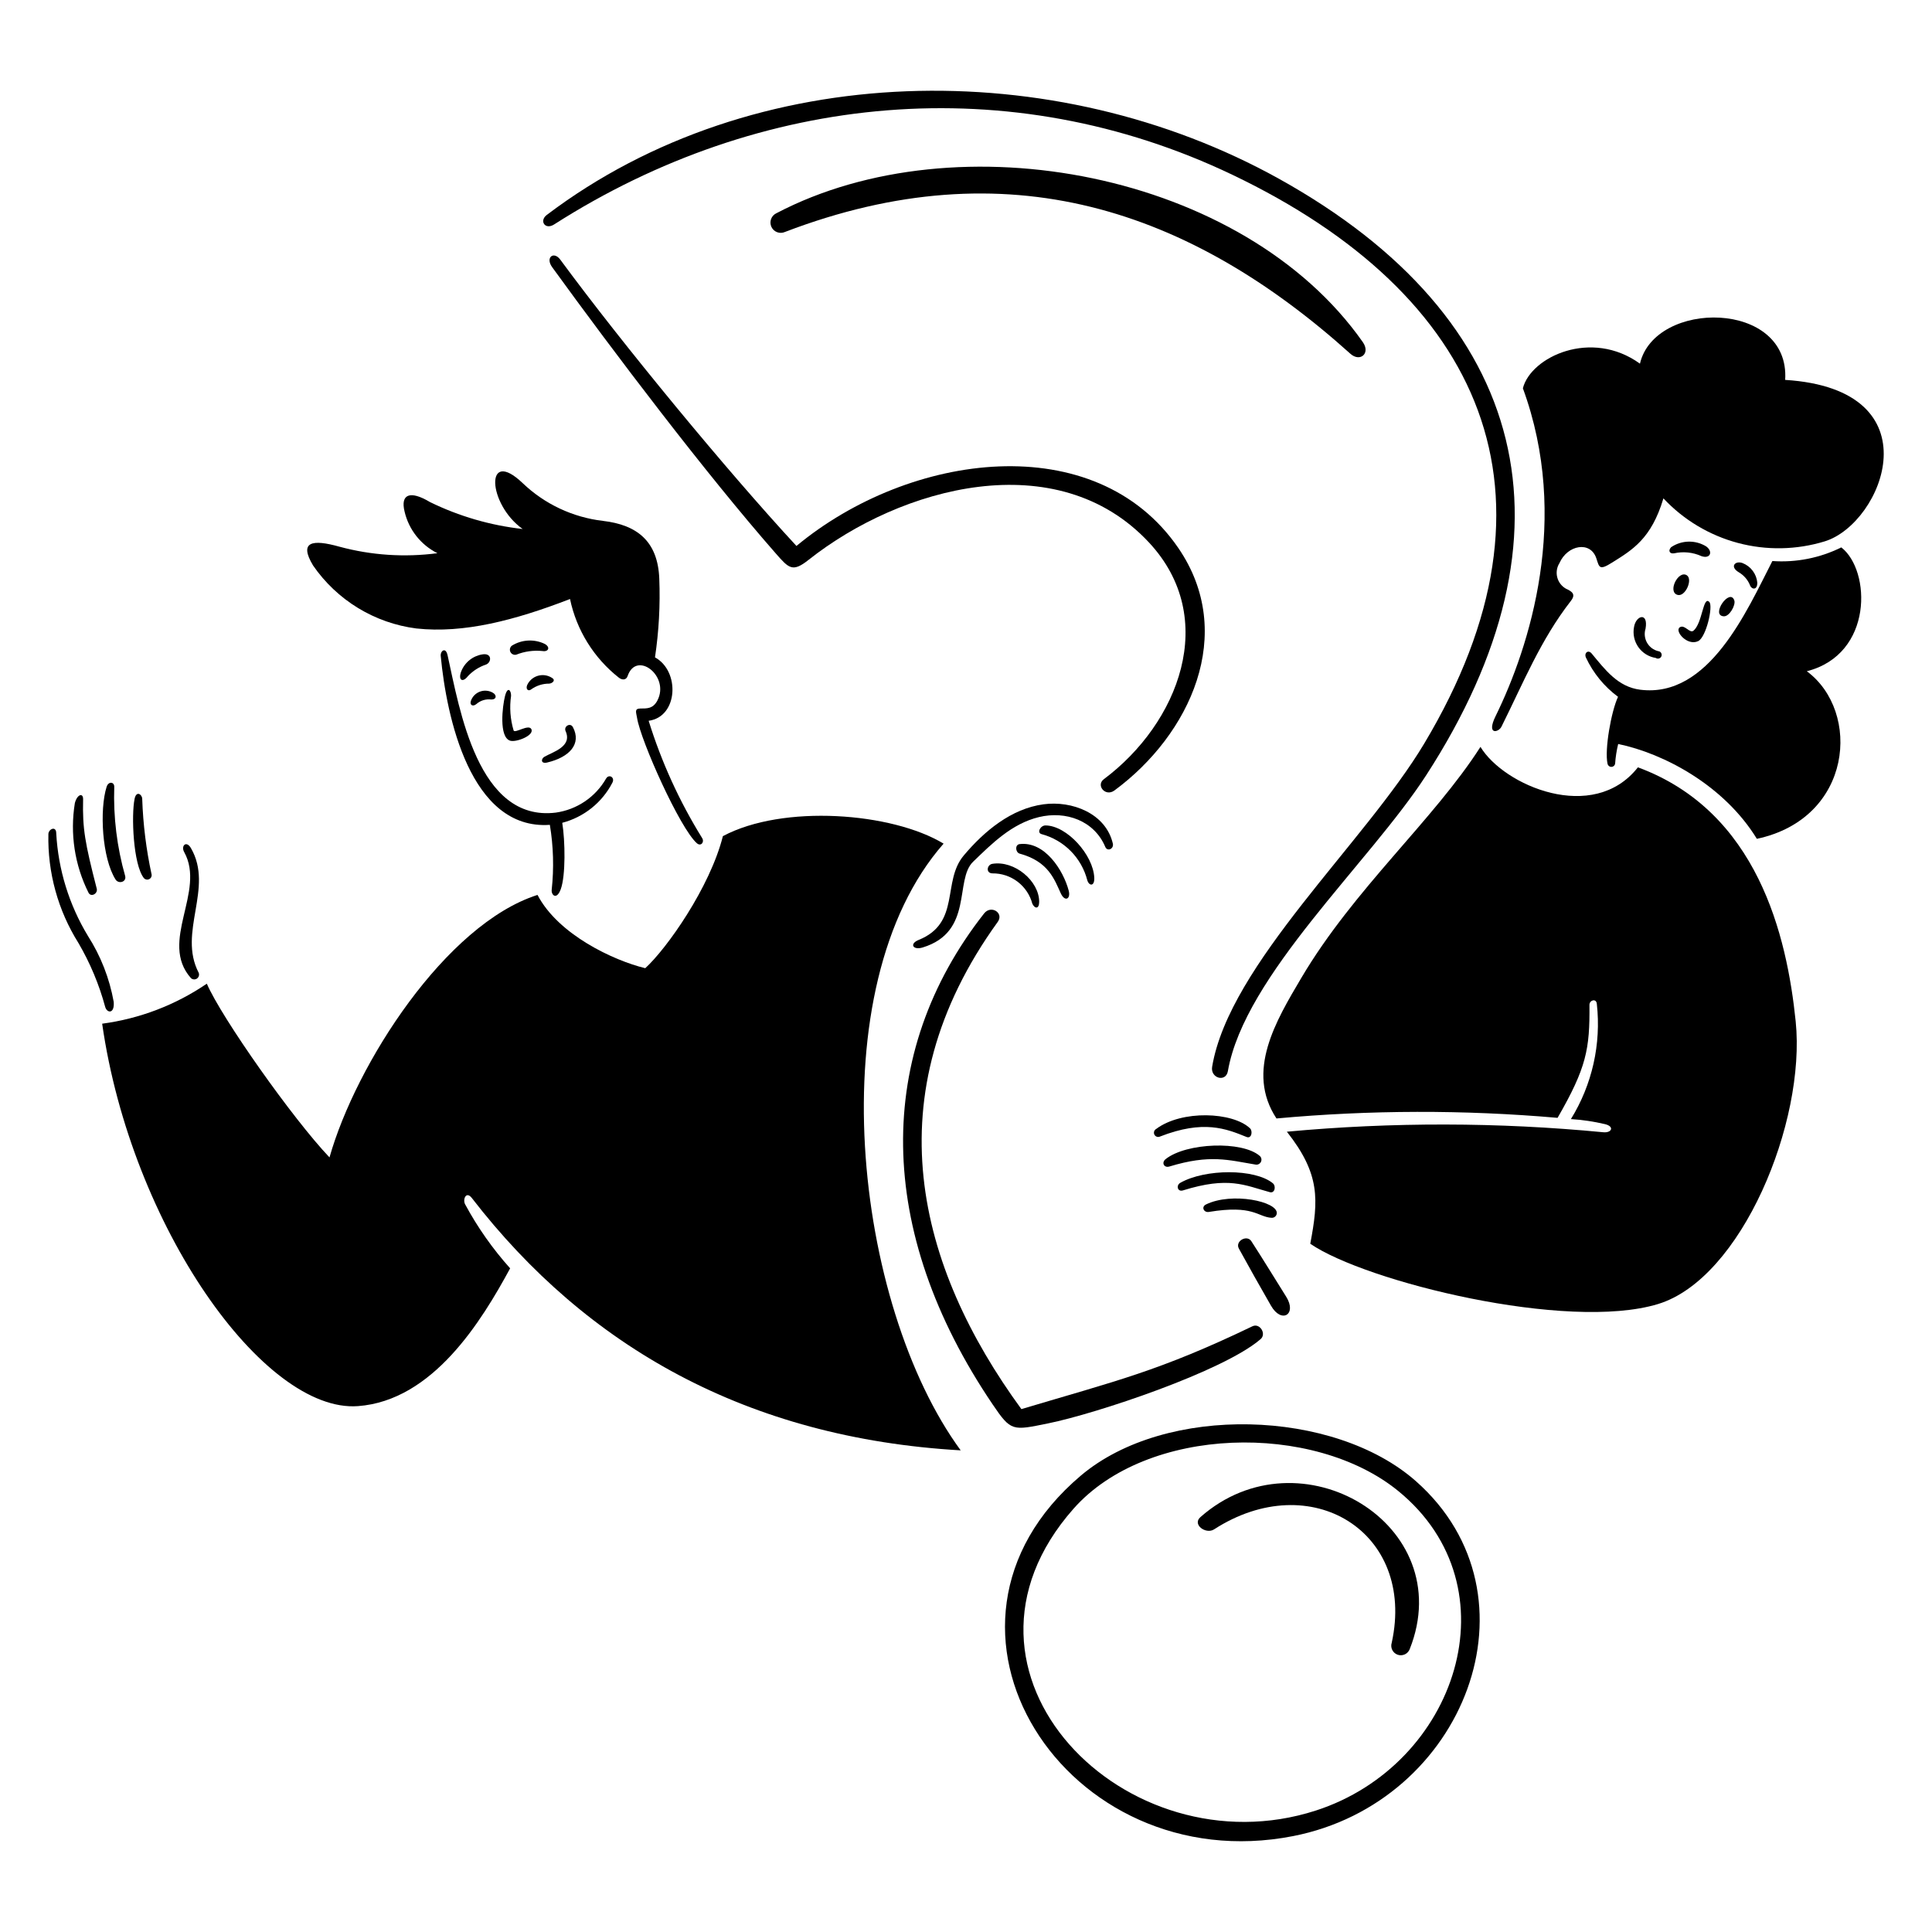 <svg xmlns="http://www.w3.org/2000/svg" width="450" height="450" viewBox="0 0 450 450" fill="none"><path d="M418.25 237.9C416.207 217.924 409.371 189.006 381.503 178.725C371.07 191.968 350.25 182.949 344.828 173.959C333.92 191.014 315.384 207.015 303.126 227.734C297.212 237.742 290.076 249.523 297.315 260.512C319.092 258.515 341.004 258.466 362.79 260.368C369.522 248.682 370.31 244.362 370.215 234.043C370.215 232.948 371.79 232.468 371.93 233.805C372.975 243.179 370.851 252.633 365.895 260.659C368.57 260.827 371.225 261.22 373.835 261.834C376.085 262.378 375.423 263.914 373.437 263.722C348.928 261.366 324.254 261.323 299.738 263.596C307.535 273.475 307.122 279.478 305.186 289.696C318.033 298.51 365.036 310.171 386.186 303.735C405.63 297.817 420.653 261.403 418.25 237.9Z" fill="black"></path><path d="M219.78 196.499C207.742 189.212 182.367 187.289 168.376 194.753C165.36 206.711 155.275 220.988 150.289 225.512C142.888 223.712 130.009 217.685 125.197 208.442C103.822 215.27 82.924 247.776 76.747 269.582C68.173 260.561 51.624 237.089 48.172 229.118C40.886 234.083 32.537 237.275 23.796 238.439C30.577 285.689 61.463 329.138 83.378 327.512C100.847 326.213 112.153 307.725 118.822 295.418C114.746 290.874 111.222 285.863 108.326 280.49C107.739 279.386 108.551 277.298 109.915 279.06C136.69 313.71 174.085 334.959 223.765 337.817C198.913 303.945 190.48 229.865 219.78 196.499Z" fill="black"></path><path d="M151.083 167.884C157.975 166.963 158.418 156.292 152.559 153.115C153.466 147.051 153.802 140.917 153.56 134.791C153.23 126.088 148.412 122.25 140.443 121.325C133.417 120.504 126.849 117.416 121.736 112.527C112.878 104.061 113.542 117.401 121.736 123.215C114.235 122.379 106.934 120.257 100.154 116.942C95.501 114.147 93.235 115.106 94.232 119.149C94.715 121.229 95.651 123.177 96.974 124.854C98.296 126.531 99.972 127.896 101.882 128.851C94.261 129.856 86.516 129.345 79.094 127.344C72.7 125.544 69.568 126.135 72.918 131.71C75.672 135.709 79.238 139.081 83.383 141.61C87.528 144.138 92.159 145.764 96.975 146.383C108.011 147.586 119.905 144.493 132.768 139.522C134.29 146.78 138.322 153.269 144.153 157.849C144.844 158.395 145.834 158.484 146.178 157.482C148.226 151.407 156.092 157.482 153.117 163.168C152.08 165.15 150.593 165.01 149.148 165.027C147.704 165.042 148.178 165.915 148.385 167.218C149.229 172.552 158.38 192.951 162.313 196.405C163.251 197.229 164.126 196.149 163.55 195.214C158.253 186.669 154.064 177.486 151.083 167.884Z" fill="black"></path><path d="M112.369 152.418C111.267 152.59 110.23 153.05 109.361 153.748C108.493 154.448 107.823 155.363 107.419 156.402C106.681 158.333 107.689 159.165 109.005 157.467C110.166 156.24 111.612 155.318 113.215 154.785C114.526 154.26 114.639 152.051 112.369 152.418Z" fill="black"></path><path d="M109.683 163.231C109.336 164.218 110.133 164.692 110.985 163.963C111.457 163.557 112.009 163.255 112.605 163.077C113.202 162.898 113.829 162.85 114.446 162.931C115.67 162.931 115.758 161.896 114.779 161.341C114.329 161.083 113.828 160.926 113.311 160.884C112.794 160.84 112.274 160.911 111.788 161.092C111.301 161.272 110.86 161.557 110.497 161.926C110.133 162.297 109.855 162.743 109.683 163.231Z" fill="black"></path><path d="M128.5 157.847C128.017 157.547 127.476 157.352 126.912 157.279C126.349 157.206 125.776 157.255 125.232 157.422C124.689 157.588 124.188 157.871 123.763 158.247C123.338 158.625 122.999 159.089 122.769 159.609C122.418 160.563 123.048 161.054 123.669 160.61C124.911 159.699 126.414 159.214 127.955 159.23C128.738 159.132 129.517 158.399 128.5 157.847Z" fill="black"></path><path d="M126.802 176.27C125.997 176.736 125.902 177.969 127.455 177.604C132.663 176.367 135.501 173.264 133.44 169.362C132.848 168.237 131.235 169.171 131.741 170.298C133.362 173.903 128.748 175.143 126.802 176.27Z" fill="black"></path><path d="M126.899 149.988C125.691 149.4 124.354 149.129 123.013 149.198C121.671 149.269 120.37 149.676 119.229 150.385C119.01 150.553 118.857 150.791 118.794 151.059C118.731 151.327 118.763 151.609 118.885 151.856C119.006 152.103 119.21 152.299 119.46 152.414C119.711 152.527 119.993 152.551 120.259 152.481C122.195 151.713 124.288 151.425 126.359 151.638C127.722 151.875 128.274 150.772 126.899 149.988Z" fill="black"></path><path d="M117.624 162.135C117.043 164.412 116.132 171.783 118.877 172.537C120.308 172.931 124.574 171.252 123.737 169.79C123.082 168.649 120.027 170.82 119.64 170.172C118.852 167.548 118.647 164.784 119.037 162.072C119.068 160.819 118.236 159.728 117.624 162.135Z" fill="black"></path><path d="M254.876 204.423C254.641 199.151 248.525 192.291 243.506 192.26C242.33 192.26 241.427 193.974 242.606 194.285C245.169 194.969 247.505 196.321 249.375 198.205C251.244 200.088 252.58 202.435 253.246 205.004C253.634 206.372 254.972 206.567 254.876 204.423Z" fill="black"></path><path d="M259.202 196.483C257.555 189.429 249.674 186.437 243.053 187.337C235.543 188.358 229.283 193.545 224.473 199.262C219.359 205.337 223.82 214.949 213.992 218.92C211.742 219.82 212.627 221.382 214.913 220.684C226.808 217.048 222.266 204.961 226.649 200.722C231.032 196.483 235.669 191.846 241.973 190.32C248.278 188.795 254.866 191.153 257.44 197.259C257.921 198.423 259.484 197.723 259.202 196.483Z" fill="black"></path><path d="M247.092 208.109C248.041 210.134 249.441 209.396 248.919 207.434C247.659 202.673 243.342 195.923 237.501 196.604C236.326 196.742 236.53 198.563 237.501 198.827C244.257 200.663 245.593 204.89 247.092 208.109Z" fill="black"></path><path d="M231.134 201.202C229.88 201.408 229.546 203.367 231.134 203.425C233.255 203.398 235.324 204.08 237.012 205.363C238.701 206.646 239.914 208.456 240.455 210.507C241.058 211.731 242.03 211.731 242.044 210.079C242.069 205.219 236.311 200.355 231.134 201.202Z" fill="black"></path><path d="M22.532 206.982C19.776 196.261 19.198 193.032 19.357 186.178C19.393 184.59 17.976 184.971 17.436 187.051C16.275 194.168 17.386 201.469 20.61 207.918C21.184 209.061 22.836 208.156 22.532 206.982Z" fill="black"></path><path d="M13.099 194.104C13.099 192.277 11.321 193.087 11.271 194.245C11.068 203.218 13.504 212.053 18.276 219.655C21 224.317 23.094 229.321 24.502 234.534C24.913 235.993 26.718 236.233 26.486 233.359C25.51 227.891 23.467 222.667 20.474 217.987C16.096 210.751 13.563 202.548 13.099 194.104Z" fill="black"></path><path d="M44.478 197.55C43.396 195.678 42.1 197.017 42.892 198.45C48.013 207.657 36.925 219.326 44.478 227.829C44.667 228.001 44.908 228.103 45.163 228.119C45.418 228.136 45.671 228.067 45.88 227.92C46.089 227.773 46.243 227.561 46.315 227.316C46.388 227.071 46.375 226.809 46.278 226.573C41.346 217.125 49.865 206.863 44.478 197.55Z" fill="black"></path><path d="M33.124 186.075C33.102 185.027 31.756 184.073 31.347 186.075C30.562 189.9 31.014 201.323 33.489 204.495C33.632 204.67 33.827 204.793 34.047 204.846C34.266 204.9 34.496 204.88 34.703 204.79C34.91 204.7 35.081 204.545 35.192 204.349C35.303 204.152 35.346 203.924 35.316 203.702C34.057 197.903 33.323 192.004 33.124 186.075Z" fill="black"></path><path d="M26.613 183.255C26.613 182.081 25.264 181.938 24.836 183.255C23.14 188.597 23.765 199.892 26.915 204.855C27.59 205.932 29.466 205.491 29.165 204.077C27.238 197.31 26.377 190.287 26.613 183.255Z" fill="black"></path><path d="M290.351 264.825C291.526 265.304 291.838 263.45 291.145 262.8C287.126 258.99 275.264 258.48 269.293 262.959C269.069 263.08 268.901 263.283 268.823 263.525C268.744 263.766 268.762 264.029 268.873 264.258C268.983 264.486 269.177 264.664 269.415 264.754C269.653 264.843 269.917 264.836 270.151 264.737C280.33 260.75 285.601 262.901 290.351 264.825Z" fill="black"></path><path d="M281.554 282.285C291.967 280.568 292.865 283.424 296.147 283.65C296.449 283.676 296.749 283.581 296.982 283.386C297.214 283.192 297.361 282.915 297.389 282.614C297.64 279.848 286.916 277.592 280.901 280.539C279.716 281.12 280.411 282.474 281.554 282.285Z" fill="black"></path><path d="M275.535 277.267C286.195 273.962 289.815 276.05 295.767 277.679C296.955 278.005 297.261 276.248 296.464 275.6C292.276 272.177 280.714 272.211 274.915 275.503C273.883 276.09 274.248 277.665 275.535 277.267Z" fill="black"></path><path d="M272.356 271.708C281.887 268.812 286.111 270.21 292.479 271.258C292.727 271.296 292.982 271.253 293.204 271.133C293.425 271.013 293.603 270.826 293.708 270.597C293.814 270.369 293.842 270.112 293.789 269.867C293.736 269.62 293.605 269.397 293.415 269.233C289.338 265.684 276.333 266.143 271.5 269.98C270.448 270.822 271.15 272.074 272.356 271.708Z" fill="black"></path><path d="M428.873 127.5C423.898 129.965 418.358 131.061 412.819 130.677C406.832 142.332 398.026 162.645 382.051 160.65C376.826 159.999 373.867 155.985 370.744 152.232C369.885 151.201 368.924 152.142 369.394 153.154C371.09 156.777 373.66 159.921 376.873 162.3C375.285 165.675 373.696 174.609 374.428 177.912C374.47 178.113 374.581 178.295 374.742 178.426C374.902 178.556 375.102 178.626 375.309 178.626C375.516 178.626 375.716 178.556 375.876 178.426C376.036 178.295 376.147 178.113 376.189 177.912C376.295 176.353 376.534 174.807 376.905 173.289C387.624 175.512 401.599 182.964 409.207 195.378C431.564 190.614 433.534 165.745 420.845 156.345C436.387 152.385 435.783 132.837 428.873 127.5Z" fill="black"></path><path d="M390.762 138.569C392.562 139.039 394.362 134.917 392.874 133.981C390.894 132.751 388.312 137.926 390.762 138.569Z" fill="black"></path><path d="M401.496 143.549C402.831 143.633 404.31 140.928 403.957 139.863C402.936 136.799 398.337 143.355 401.496 143.549Z" fill="black"></path><path d="M405.053 133.329C406.173 133.997 407.052 135.004 407.563 136.204C407.864 137.284 409.324 137.632 409.309 135.711C409.216 134.708 408.846 133.75 408.24 132.946C407.635 132.141 406.817 131.52 405.88 131.152C404.176 130.513 402.766 131.985 405.053 133.329Z" fill="black"></path><path d="M396.335 129.549C398.383 130.224 399.035 128.467 397.415 127.277C396.18 126.514 394.751 126.125 393.3 126.156C391.849 126.187 390.437 126.637 389.236 127.452C388.474 128.262 388.888 129.041 389.911 128.882C392.069 128.398 394.324 128.632 396.335 129.549Z" fill="black"></path><path d="M380.6 146.025C380.442 146.834 380.449 147.665 380.62 148.47C380.791 149.276 381.123 150.039 381.596 150.714C382.069 151.388 382.672 151.96 383.372 152.396C384.071 152.831 384.85 153.122 385.664 153.249C385.775 153.326 385.902 153.377 386.036 153.397C386.171 153.416 386.307 153.405 386.436 153.362C386.564 153.32 386.681 153.248 386.776 153.153C386.873 153.058 386.946 152.942 386.99 152.813C387.033 152.686 387.046 152.55 387.028 152.415C387.009 152.281 386.96 152.154 386.884 152.042C386.808 151.93 386.707 151.838 386.589 151.771C386.47 151.705 386.339 151.668 386.204 151.661C385.66 151.525 385.15 151.278 384.704 150.938C384.259 150.598 383.887 150.17 383.613 149.68C383.34 149.19 383.169 148.65 383.111 148.092C383.053 147.536 383.111 146.971 383.279 146.436C383.966 142.508 381.047 143.302 380.6 146.025Z" fill="black"></path><path d="M395.525 149.337C397.4 148.449 399.07 141.171 398.129 140.204C396.673 138.708 396.554 145.067 394.477 146.876C393.577 147.654 392.452 145.413 391.303 146.082C389.891 146.901 392.969 150.546 395.525 149.337Z" fill="black"></path><path d="M279.602 353.364C277.618 355.112 280.894 357.438 282.776 356.221C305.276 341.691 329.815 356.808 324.161 382.629C323.981 383.181 324.023 383.781 324.28 384.302C324.538 384.823 324.988 385.223 325.535 385.415C326.082 385.61 326.683 385.58 327.211 385.336C327.736 385.091 328.147 384.651 328.352 384.108C339.88 355.071 302.75 332.94 279.602 353.364Z" fill="black"></path><path d="M329.828 345.026C310.775 328.151 271.531 326.969 251.753 343.694C210.128 378.896 248.333 438 301.172 427.666C341.193 419.849 359.863 371.618 329.828 345.026ZM306.484 421.712C262.301 435.991 216.259 389.677 250.03 351.427C267.161 332.018 305.989 331.197 325.699 347.298C353.073 369.659 339.337 411.095 306.484 421.712Z" fill="black"></path><path d="M371.818 130.051C372.522 132.193 372.493 132.913 375.485 131.037C380.156 128.111 384.631 125.526 387.442 116.078C392.142 121.097 398.156 124.695 404.8 126.465C411.445 128.234 418.452 128.104 425.026 126.089C438.602 121.895 451.085 90.707 415.801 88.484C416.975 69.857 385.468 69.731 381.976 84.704C370.636 76.51 356.567 83.129 354.709 90.437C365.826 120.77 356.297 150.622 348.357 166.789C346.134 171.316 349.032 170.614 349.707 169.282C354.805 159.087 358.788 149.079 365.907 139.935C367.149 138.34 366.051 137.728 364.701 137.094C364.205 136.807 363.772 136.423 363.427 135.965C363.084 135.507 362.836 134.984 362.7 134.427C362.563 133.87 362.54 133.293 362.633 132.727C362.725 132.162 362.931 131.622 363.238 131.137C365.081 126.93 370.45 125.909 371.818 130.051Z" fill="black"></path><path d="M141.173 181.335C139.953 183.466 138.261 185.289 136.227 186.666C134.193 188.042 131.87 188.934 129.437 189.274C111.302 191.481 107.039 165.171 104.251 152.625C103.79 150.543 102.489 151.671 102.662 152.85C103.981 166.776 109.507 193.423 128.072 192.123C128.905 197.13 129.049 202.226 128.499 207.273C128.375 208.494 129.659 209.718 130.612 207.112C131.773 203.937 131.645 195.862 130.961 191.646C133.452 190.994 135.778 189.825 137.789 188.217C139.8 186.609 141.451 184.595 142.634 182.308C143.291 181.044 141.833 180.225 141.173 181.335Z" fill="black"></path><path d="M244.158 331.527C255.275 329.277 284.964 319.404 293.624 311.901C295.035 310.677 293.433 308.09 291.719 308.915C269.894 319.409 259.958 321.618 237.901 328.209C213.7 295.067 203.168 255.206 232.391 214.73C233.903 212.636 230.831 210.702 229.214 212.762C203.676 245.285 203.789 286.62 231.198 327.098C235.514 333.47 235.802 333.224 244.158 331.527Z" fill="black"></path><path d="M129.07 52.276C177.089 21.599 235.209 15.934 287.078 40.724C345.227 68.523 366.458 115.143 331.734 173.181C317.892 196.314 286.338 224.58 282.331 248.469C281.881 251.136 285.526 252.189 285.998 249.483C289.895 227.171 318.918 201.035 332.146 180.633C368.674 124.276 356.482 74.222 297.946 41.667C245.685 12.611 175.642 13.499 127.348 50.069C125.548 51.437 126.959 53.626 129.07 52.276Z" fill="black"></path><path d="M267.626 126.359C284.082 144.028 274.529 168.468 257.099 181.495C255.209 182.908 257.463 185.671 259.574 184.114C277.184 171.141 288.149 147.594 274.437 127.614C255.2 99.588 212.013 105.191 185.508 127.164C169.218 109.558 144.9 80.047 130.487 60.456C128.993 58.431 126.945 59.948 128.628 62.256C142.929 81.973 164.288 110.204 180.731 128.95C183.764 132.411 184.617 133.347 188.321 130.413C209.853 113.363 246.237 103.393 267.626 126.359Z" fill="black"></path><path d="M317.425 79.685C289.642 40.112 223.02 27.55 180.856 49.657C180.279 49.921 179.829 50.403 179.607 50.998C179.384 51.593 179.407 52.252 179.67 52.831C179.933 53.409 180.414 53.859 181.01 54.083C181.604 54.307 182.263 54.285 182.842 54.024C234.533 34.253 277.117 48.754 314.536 82.401C316.777 84.417 319.275 82.322 317.425 79.685Z" fill="black"></path><path d="M296.036 304.118C298.493 308.409 302.165 306.143 299.575 302.024C296.986 297.903 294.229 293.366 291.461 289.097C290.431 287.507 287.618 289.097 288.554 290.811C291.003 295.272 293.498 299.708 296.036 304.118Z" fill="black"></path></svg>